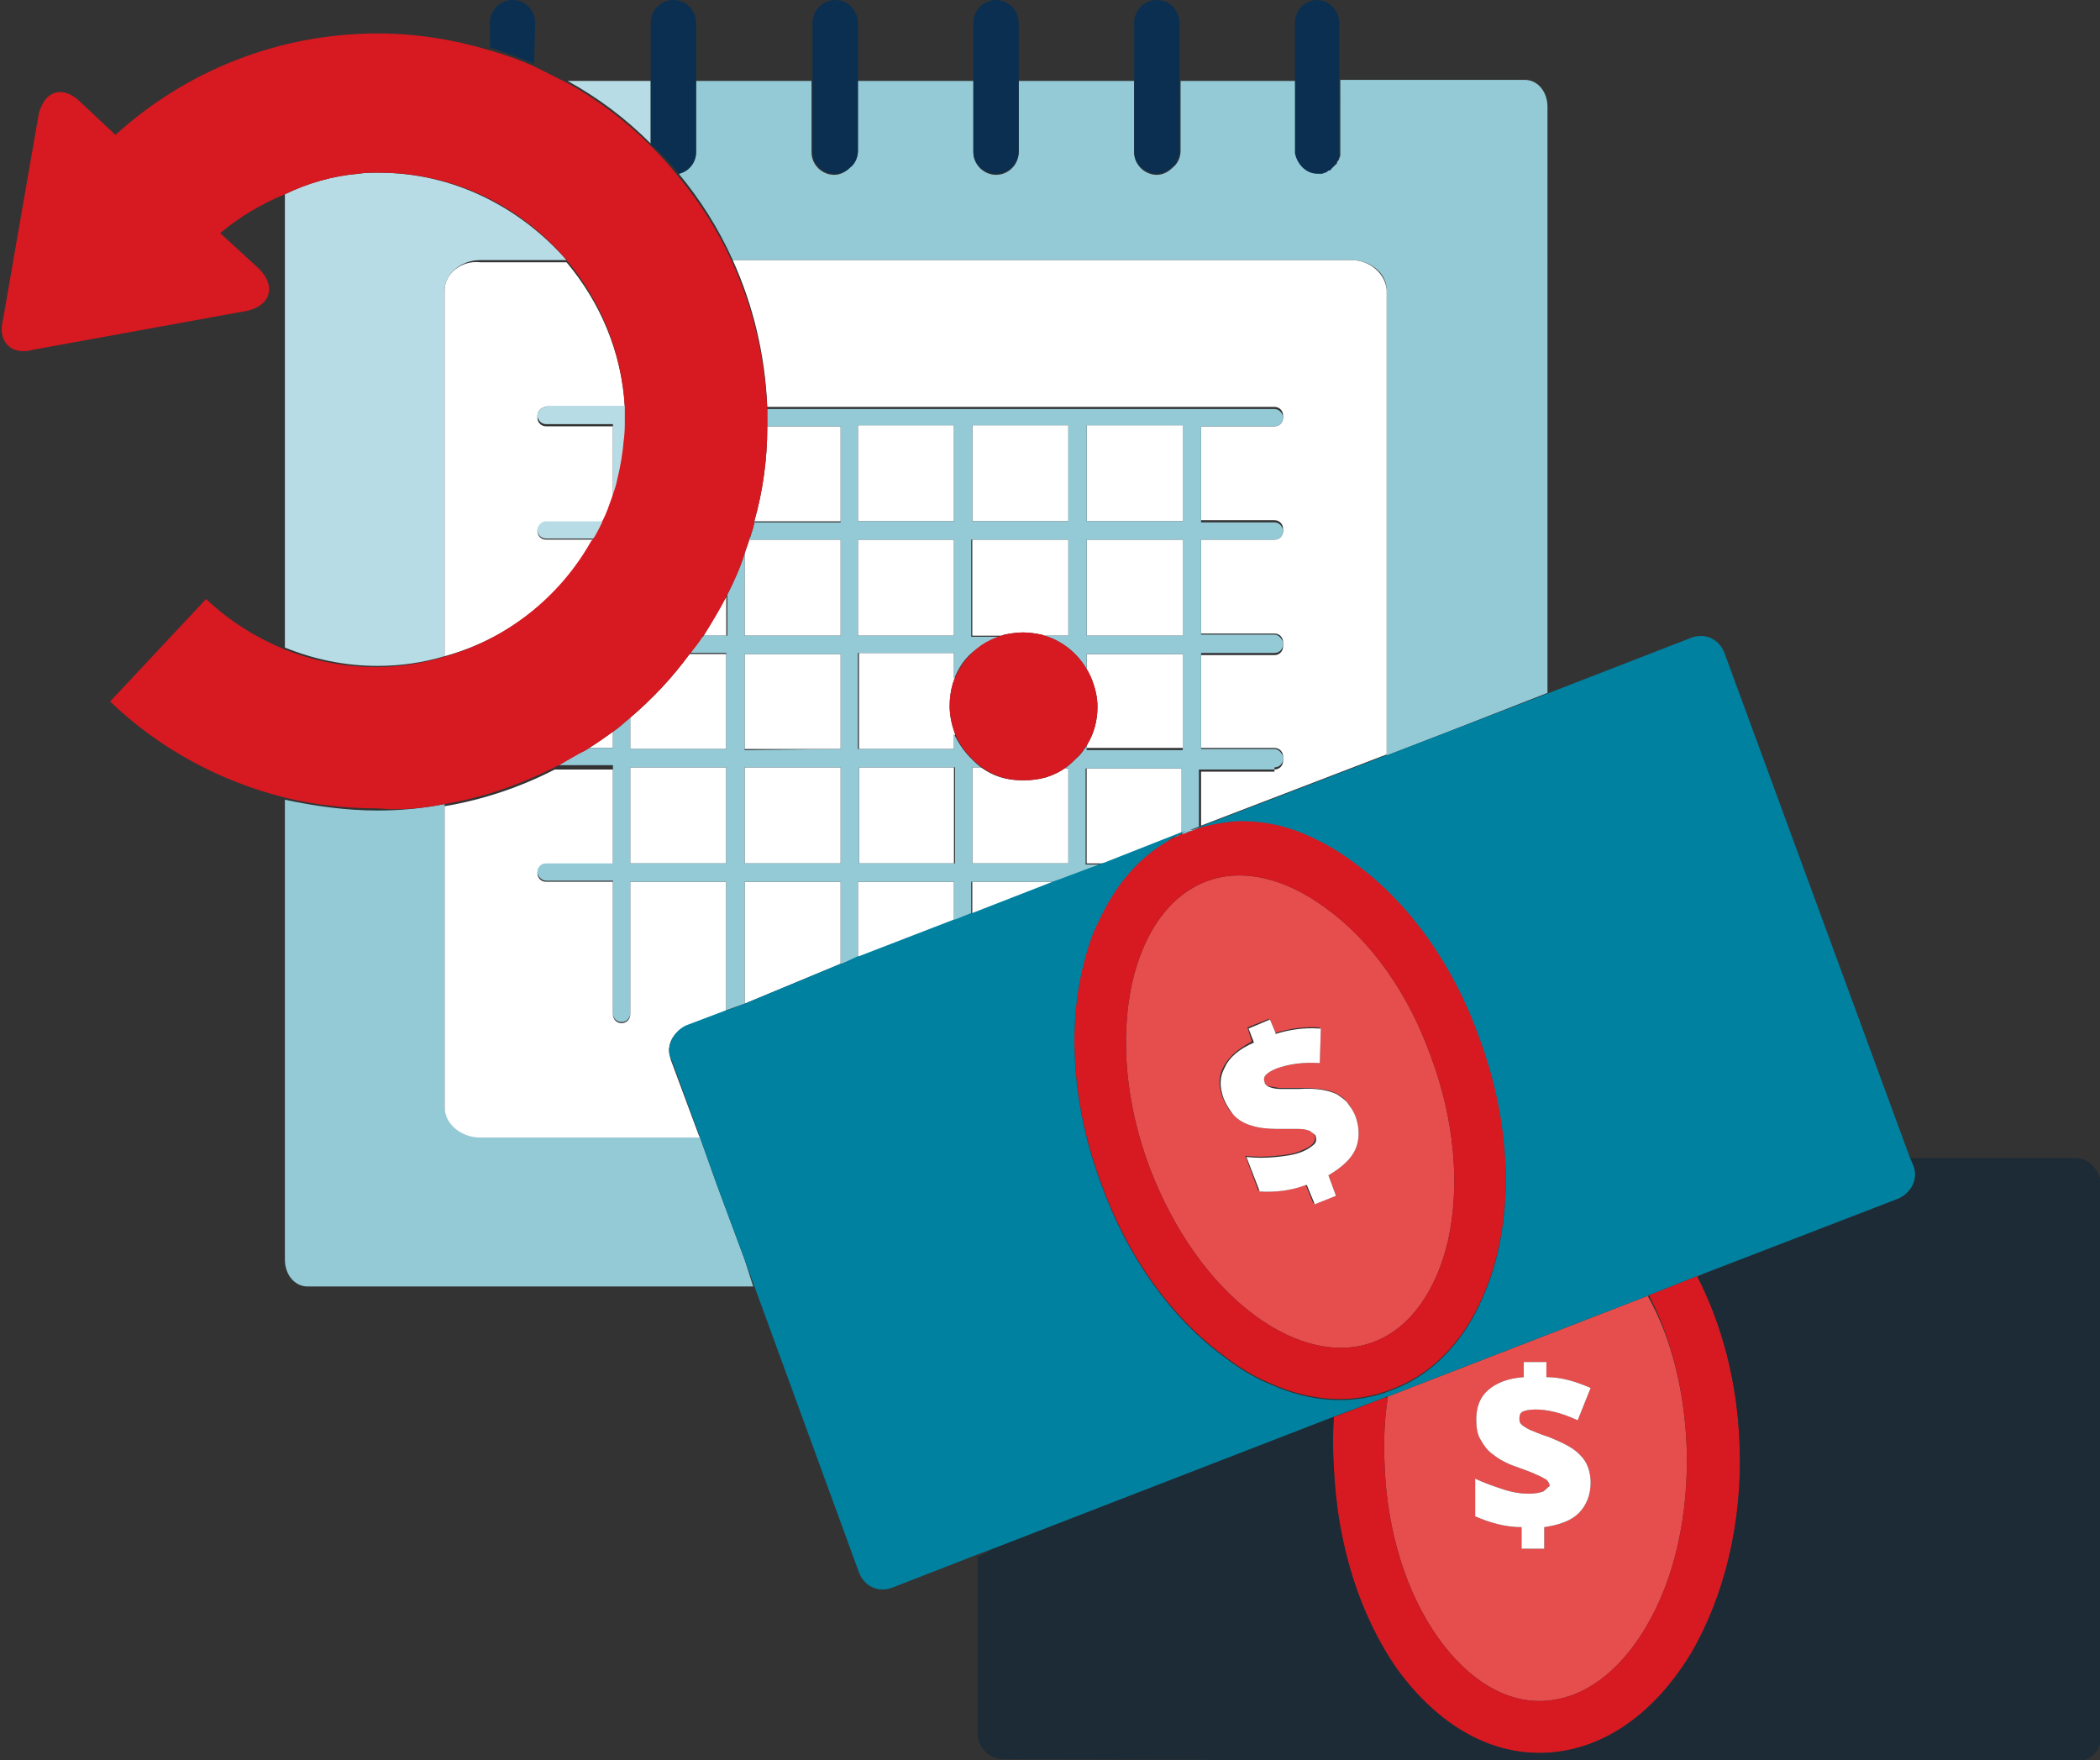 <?xml version="1.0" encoding="utf-8"?>
<!-- Generator: Adobe Illustrator 25.4.1, SVG Export Plug-In . SVG Version: 6.00 Build 0)  -->
<svg version="1.1" id="Layer_1" xmlns="http://www.w3.org/2000/svg" xmlns:xlink="http://www.w3.org/1999/xlink" x="0px" y="0px"
	 viewBox="0 0 194.6 163.1" style="enable-background:new 0 0 194.6 163.1;" xml:space="preserve">
<rect x="0" y="0" width="194.6" height="163.1" fill="#333333" stroke="none"/>
<style type="text/css">
	.st0{fill:none;}
	.st1{fill:#E64D4D;}
	.st2{fill:#D71921;}
	.st3{fill:#1C2B36;}
	.st4{fill:#B7DCE5;}
	.st5{fill:#94C9D6;}
	.st6{fill:#FFFFFF;}
	.st7{fill:#0A2F50;}
	.st8{fill:#0081A0;}
</style>
<g>
	<path class="st0" d="M118.1,69.2h-6.8v0.3h6.8c0.3,0,0.7,0.3,0.8,0.7c0-0.1,0-0.1,0-0.2C118.9,69.6,118.6,69.2,118.1,69.2z"/>
	<polygon class="st0" points="111.3,76.3 111.3,71.3 111.1,71.3 111.1,76.6 111.2,76.6 128.4,70 128.5,70 128.5,69.7 	"/>
	<path class="st0" d="M125.2,24.1c1.8,0,3.2,1.3,3.3,2.8C128.5,25.3,127,24.1,125.2,24.1z"/>
	<path class="st0" d="M124.2,14c0,0.1,0,0.3,0,0.4C124.2,14.3,124.2,14.1,124.2,14z"/>
	<path class="st0" d="M118.1,58.7h-6.8V59h6.8c0.3,0,0.7,0.3,0.8,0.7c0-0.1,0-0.1,0-0.2C118.9,59.1,118.6,58.7,118.1,58.7z"/>
	<polygon class="st0" points="100.7,71.2 100.6,71.2 100.6,80.1 102.1,80.1 102.4,80 100.7,80 	"/>
	<path class="st0" d="M118.1,48.2h-6.8v0.2h6.8c0.4,0,0.7,0.3,0.8,0.7c0,0,0-0.1,0-0.1C118.9,48.6,118.6,48.2,118.1,48.2z"/>
	<path class="st0" d="M124.1,14.8C124,14.8,124,14.8,124.1,14.8C124,14.8,124,14.8,124.1,14.8z"/>
	<path class="st0" d="M123.2,15.8c-0.1,0.1-0.2,0.1-0.3,0.2C123,15.9,123.1,15.8,123.2,15.8z"/>
	<path class="st0" d="M92.3,16.1c-1.1,0-2.1-0.9-2.1-2C90.2,15.3,91.2,16.2,92.3,16.1c1.2,0.1,2.1-0.9,2.1-2V14
		C94.4,15.2,93.4,16.1,92.3,16.1z"/>
	<path class="st0" d="M120,14.2c0.1,1.1,1,1.9,2.1,1.9C121,16.1,120.2,15.3,120,14.2z"/>
	<path class="st0" d="M123.9,15.1C123.9,15.1,123.9,15.1,123.9,15.1C123.9,15.1,123.9,15.1,123.9,15.1z"/>
	<path class="st0" d="M122.9,16c-0.1,0-0.2,0.1-0.3,0.1C122.6,16,122.7,16,122.9,16z"/>
	<rect x="69" y="69.4" class="st0" width="8.9" height="0.1"/>
	<path class="st0" d="M123.7,15.4c0,0-0.1,0.1-0.1,0.1C123.6,15.4,123.6,15.4,123.7,15.4z"/>
	<path class="st0" d="M123.5,15.6c-0.1,0.1-0.1,0.1-0.2,0.2C123.3,15.7,123.4,15.6,123.5,15.6z"/>
	<polygon class="st0" points="90,81.7 90,84.7 90.1,84.7 90.1,81.7 	"/>
	<path class="st0" d="M69.6,49.5c0.1-0.2,0.1-0.4,0.2-0.6C69.7,49.1,69.6,49.3,69.6,49.5z"/>
	<path class="st0" d="M121,109.8l0.7,1.7l0.1,0L121,109.8C121.1,109.8,121.1,109.8,121,109.8z"/>
	<path class="st0" d="M118.3,107.2c0.9-0.1,1.7-0.2,2.4-0.5c0.5-0.2,0.9-0.5,1.1-0.7c0.2-0.2,0.2-0.5,0.1-0.8c0-0.1-0.1-0.1-0.1-0.1
		c0,0,0,0,0,0c0.1,0.3,0.1,0.5-0.1,0.8s-0.6,0.5-1.1,0.7C120,106.9,119.2,107,118.3,107.2c-1.1,0-2,0-2.9-0.1l1.2,3.2c0,0,0,0,0.1,0
		l-1.2-3.1C116.4,107.3,117.3,107.3,118.3,107.2z"/>
	<path class="st0" d="M109.5,77.3l-0.8,0.3c-0.2,0.1-0.4,0.2-0.6,0.4C108.6,77.7,109.1,77.5,109.5,77.3L109.5,77.3z"/>
	<path class="st0" d="M118.6,100.9c0.5,0,1.1,0,1.8,0c1.5-0.1,2.7,0.1,3.5,0.5c0.4,0.2,0.7,0.4,0.9,0.7c-0.3-0.3-0.6-0.6-1-0.8
		c-0.8-0.4-2-0.5-3.5-0.5c-0.8,0-1.4,0-1.8,0c-0.5-0.1-0.8-0.1-1-0.2c0,0,0,0-0.1,0c0.1,0,0.1,0.1,0.2,0.1
		C117.8,100.8,118.2,100.9,118.6,100.9z"/>
	<path class="st0" d="M122.3,95.3L122.3,95.3c-1.5-0.2-2.9,0-4.1,0.4l0,0.1C119.5,95.4,120.8,95.2,122.3,95.3z"/>
	<path class="st0" d="M128.6,129.4L128.6,129.4l-0.3,0.1l0.2,0C128.5,129.5,128.6,129.4,128.6,129.4z"/>
	<polygon class="st0" points="152.8,120 152.8,120 152.8,120 	"/>
	<path class="st0" d="M62.2,98.2l2.6,7h0L62.2,98.2c-0.1-0.4-0.2-0.7-0.2-1C62,97.5,62.1,97.9,62.2,98.2z"/>
	<path class="st0" d="M67.3,60.5H64c0,0,0,0.1-0.1,0.1h3.4V60.5z"/>
	<path class="st0" d="M57.6,94.8c0.4,0,0.8-0.3,0.8-0.8v-0.1c0,0.4-0.3,0.8-0.8,0.8c-0.4,0-0.8-0.3-0.8-0.8V94
		C56.8,94.4,57.1,94.8,57.6,94.8z"/>
	<path class="st0" d="M67.4,58.9v-3.8c0,0.1-0.1,0.1-0.1,0.2v3.6H67.4z"/>
	<path class="st0" d="M50.6,81.7h6.2v-0.1L50.6,81.7c-0.4-0.1-0.8-0.5-0.8-0.8c0,0,0,0,0,0C49.8,81.3,50.1,81.7,50.6,81.7z"/>
	<path class="st0" d="M114.5,76.1c-1.1,0-2.3,0.2-3.4,0.6v0.1C112,76.5,113.2,76.3,114.5,76.1z"/>
	<path class="st0" d="M114.3,103.3C114.3,103.3,114.3,103.3,114.3,103.3c-0.3-0.4-0.6-0.8-0.9-1.5c-0.4-1.1-0.4-2,0.1-2.9
		c0.4-0.9,1.3-1.7,2.7-2.3l-0.5-1.3l1.9-0.8l0-0.1l-2,0.8l0.4,1.3c-1.3,0.7-2.1,1.4-2.6,2.3c-0.5,0.9-0.5,1.8-0.1,2.9
		C113.6,102.4,113.9,102.9,114.3,103.3z"/>
	<path class="st0" d="M77.9,48.3h-8c0,0,0,0.1,0,0.1L77.9,48.3L77.9,48.3z"/>
	<rect x="88.4" y="71.1" class="st0" width="0.1" height="8.9"/>
	<polygon class="st0" points="67.3,93.6 67.4,93.6 69,93 67.3,93.6 	"/>
	<path class="st0" d="M90.9,59.8c-1,0.7-1.8,1.7-2.4,2.8v0.1C89,61.6,89.8,60.6,90.9,59.8z"/>
	<rect x="100.7" y="69.3" class="st0" width="8.9" height="0.2"/>
	<path class="st0" d="M100.7,62c0.2,0.3,0.3,0.6,0.5,1C101,62.6,100.9,62.3,100.7,62z"/>
	<path class="st0" d="M98.8,71.1c0.4-0.3,0.7-0.6,1-0.9C99.5,70.5,99.2,70.8,98.8,71.1L98.8,71.1z"/>
	<path class="st0" d="M88,65.4c0-0.7,0.1-1.4,0.3-2.1C88.1,64,88,64.7,88,65.4z"/>
	<path class="st0" d="M94.8,72.3c-1.5,0-2.7-0.4-3.8-1.2c-1.1-0.8-2-1.9-2.5-3.1v0.2c0.6,1.2,1.4,2.2,2.4,2.9
		c1.1,0.8,2.3,1.2,3.8,1.2C94.7,72.3,94.8,72.3,94.8,72.3z"/>
	<path class="st0" d="M33.2,16.1c0.6,0,1.2-0.1,1.8-0.1C34.4,16,33.8,16,33.2,16.1z"/>
	<path class="st0" d="M41.2,26.9c0-1.5,1.5-2.8,3.3-2.6h8c3.1,3.7,5,8.3,5.4,13.4h0c-0.3-5.2-2.3-9.9-5.4-13.6h-8
		C42.7,24.1,41.2,25.4,41.2,26.9z"/>
	<path class="st0" d="M52.5,24.1C48.3,19.1,42,16,35.1,16C42,16,48.2,19.2,52.5,24.1z"/>
	<path class="st0" d="M51.4,71.2h5.4v-0.3h-5C51.6,71,51.5,71,51.4,71.2c-3.2,1.5-6.6,2.7-10.2,3.3v0.1C44.8,74,48.3,72.8,51.4,71.2
		z"/>
	<path class="st0" d="M50.6,39.5h6.2v-0.2h-6.2c-0.4,0-0.7-0.3-0.8-0.7c0,0,0,0.1,0,0.1C49.8,39.1,50.1,39.5,50.6,39.5z"/>
	<path class="st0" d="M57.8,40.8c-0.1,1.2-0.3,2.4-0.6,3.6C57.5,43.2,57.7,42,57.8,40.8z"/>
	<path class="st0" d="M56.8,46c0.2-0.5,0.3-1.1,0.5-1.7C57.1,44.9,57,45.4,56.8,46L56.8,46z"/>
	<path class="st0" d="M49.8,49.1C49.8,49.2,49.8,49.2,49.8,49.1c0,0.5,0.3,0.8,0.8,0.8H55c0,0,0-0.1,0.1-0.1h-4.4
		C50.2,49.9,49.8,49.6,49.8,49.1z"/>
	<rect x="79.5" y="60.5" class="st0" width="0.1" height="8.9"/>
	<rect x="90" y="50" class="st0" width="0.1" height="8.9"/>
	<path class="st1" d="M128.6,129.5c-0.3,1.9-0.4,4-0.3,6.1c0.2,6.2,2,12,5,16.2c2.8,3.9,6.3,6,9.8,5.8c3.6-0.2,6.9-2.6,9.4-6.8
		c2.7-4.5,4-10.5,3.8-16.7c-0.2-5.2-1.4-10.1-3.6-14l0.1-0.1c0,0,0,0,0,0l-0.2,0.1l-24,9.3C128.6,129.4,128.5,129.5,128.6,129.5
		L128.6,129.5z M136.7,137c0.8,0.4,1.7,0.7,2.6,1c0.9,0.3,1.7,0.4,2.4,0.4c0.6,0,1-0.1,1.3-0.2c0.3-0.2,0.4-0.4,0.6-0.5
		c0-0.2-0.1-0.4-0.3-0.6c-0.2-0.1-0.5-0.3-1-0.5c-0.4-0.2-1-0.4-1.8-0.7c-0.9-0.3-1.6-0.7-2.1-1.1c-0.6-0.4-0.9-0.9-1.2-1.4
		s-0.4-1.1-0.4-1.9c0-1.2,0.4-2.1,1.1-2.7c0.8-0.7,1.9-1.1,3.3-1.2v-1.4h2.1v1.4c1.4,0,2.7,0.4,4.1,1l-1.2,3c-1.5-0.7-2.8-1-3.9-1
		c-0.6,0-1,0.1-1.2,0.2c-0.2,0.1-0.3,0.3-0.3,0.6c0,0.3,0,0.4,0.2,0.6c0.1,0.1,0.4,0.3,0.8,0.5c0.3,0.1,0.9,0.4,1.6,0.6
		c1.5,0.6,2.5,1.1,3.1,1.8c0.6,0.6,0.9,1.5,0.9,2.5c0,1.1-0.4,2.1-1.1,2.8c-0.7,0.7-1.8,1.1-3.2,1.3v2H141v-2c-1.5,0-2.9-0.4-4.3-1
		V137z"/>
	<path class="st2" d="M152.8,120L152.8,120L152.8,120c2.1,4,3.3,8.9,3.5,14.1c0.2,6.2-1.1,12.2-3.8,16.7c-2.5,4.2-5.8,6.6-9.4,6.8
		c-3.5,0.2-7-1.9-9.8-5.8c-3-4.2-4.8-10-5-16.2c-0.1-2.1,0-4.2,0.3-6.1l-0.1,0l-0.2,0l-4.7,1.8c-0.1,1.5-0.1,3.2,0,4.6
		c0.3,7.2,2.4,13.8,5.9,18.8c3.8,5.2,8.7,8,13.9,7.7c5.2-0.3,9.9-3.6,13.3-9.2c3.1-5.3,4.8-12.2,4.5-19.4c-0.2-5.7-1.6-11-3.9-15.5
		l0.6-0.3l-0.8,0.3L152.8,120z"/>
	<path class="st3" d="M192.3,107.3h-15.2l-0.1,0l0.3,0.7c0.5,1.2-0.2,2.6-1.5,3.1l-17.9,6.9l-0.6,0.3c2.3,4.5,3.7,9.8,3.9,15.5
		c0.3,7.2-1.4,14.1-4.5,19.4c-3.4,5.6-8.1,8.9-13.3,9.2c-5.2,0.3-10.1-2.5-13.9-7.7c-3.5-5-5.6-11.6-5.9-18.8
		c-0.1-1.4-0.1-3.2,0-4.6l-0.1,0L92,143.5l-1.4,0.8v16.3c0,0.5,0.1,0.9,0.4,1.3c0.4,0.7,1.2,1.1,2,1.1l99.3,0.3
		c0.6,0,1.2-0.3,1.7-0.7c0.5-0.5,0.7-1.1,0.7-1.7l0.1-50.9C194.6,108.4,193.6,107.3,192.3,107.3z"/>
	<path class="st4" d="M41.2,60.8V26.9c0-1.5,1.5-2.8,3.3-2.8h8C48.2,19.2,42,16,35.1,16c0,0,0,0-0.1,0c0,0,0,0,0,0
		c-0.6,0-1.2,0-1.8,0.1c-2.4,0.2-4.8,0.9-6.8,1.9v42c2.7,1.1,5.6,1.7,8.6,1.7C37.1,61.7,39.2,61.4,41.2,60.8z"/>
	<path class="st4" d="M52.6,7.5c2.9,1.6,5.4,3.5,7.7,5.8V7.5H52.6z"/>
	<path class="st5" d="M64.8,105.2L64.8,105.2v0.1H44.5c-1.8,0-3.3-1.3-3.3-2.8v-0.1V74.6v-0.1c-2,0.4-4.1,0.6-6.2,0.6
		c-2.9,0-5.8-0.4-8.6-1v42.6c0,1.4,0.9,2.5,2.1,2.5h41.3l-0.8-2.5l-2.6-7L64.8,105.2z"/>
	<path class="st5" d="M128.5,26.9v42.8V70l5.7-2.2l9.2-3.6V9.9c0-1.4-0.9-2.5-2.1-2.5h-17.1v0.1V14c0,0.1,0,0.3,0,0.4
		c0,0.1-0.1,0.2-0.1,0.3c0,0,0,0,0,0c0,0.1-0.1,0.2-0.2,0.3c0,0,0,0,0,0.1c0,0.1-0.1,0.1-0.2,0.2c0,0-0.1,0.1-0.1,0.1
		c0,0-0.1,0.1-0.1,0.1c-0.1,0.1-0.1,0.1-0.2,0.2c0,0,0,0-0.1,0c-0.1,0.1-0.2,0.1-0.3,0.2c0,0,0,0,0,0c-0.1,0-0.2,0.1-0.3,0.1
		c-0.1,0-0.3,0-0.4,0c-1,0-2-0.8-2.1-1.9c0,0,0-0.1,0-0.1V14V7.5h-10.7V14c0,0.6-0.3,1.2-0.7,1.5c-0.4,0.4-0.9,0.7-1.5,0.7
		c-1.1,0-2.1-0.9-2.1-2.1V7.5H94.4V14v0.1c0,1.1-0.9,2.1-2.1,2.1c-1.1,0-2.1-0.9-2.1-2.1V7.5H79.5V14c0,0.6-0.3,1.2-0.7,1.5
		c-0.4,0.4-0.9,0.7-1.5,0.7c-1.1,0-2.1-0.9-2.1-2.1V7.5H64.5v6.6c0,1-0.7,1.8-1.6,2c2,2.4,3.7,5.1,5,8h57.3
		C127,24.1,128.5,25.3,128.5,26.9z"/>
	<path class="st6" d="M67.3,55.3c-0.7,1.2-1.4,2.5-2.1,3.6h2.1V55.3z"/>
	<path class="st6" d="M67.3,69.4v-8.8h-3.4c-1.6,2.2-3.5,4.2-5.5,5.9v2.9H67.3z"/>
	<path class="st6" d="M56.8,67.8c-0.7,0.5-1.4,1-2.2,1.5h2.2V67.8z"/>
	<path class="st6" d="M77.9,58.9V50h-8.5c0,0,0,0.1,0,0.1c-0.1,0.4-0.3,0.8-0.4,1.2v7.6H77.9z"/>
	<path class="st6" d="M77.9,39.5h-6.8c0,0,0,0.1,0,0.1c0,2.9-0.4,5.9-1.2,8.7h8V39.5z"/>
	<polygon class="st6" points="90.1,84.7 97.8,81.7 90.1,81.7 	"/>
	<path class="st6" d="M67.3,81.7h-8.9v12.2V94c0,0.5-0.4,0.8-0.8,0.8c-0.5,0-0.8-0.4-0.8-0.8v-0.1V81.7h-6.2c-0.5,0-0.8-0.4-0.8-0.8
		c0,0,0,0,0,0c0,0,0,0,0,0c0-0.4,0.3-0.8,0.8-0.8h6.2v-8.8h-5.4c-3.1,1.6-6.6,2.8-10.2,3.4v27.8v0.1c0,1.5,1.5,2.8,3.3,2.8h20.3
		l0-0.1l-2.6-7c-0.1-0.3-0.2-0.7-0.2-1c0-0.9,0.6-1.8,1.6-2.2l3.7-1.4v0V81.7z"/>
	<path class="st6" d="M109.5,77.3c-0.3,0.1-0.5,0.2-0.8,0.4L109.5,77.3L109.5,77.3z"/>
	<polygon class="st6" points="100.7,71.2 100.7,80 102.4,80 109.5,77.2 109.5,71.2 	"/>
	<polygon class="st6" points="79.5,81.7 79.5,88.7 79.6,88.7 88.4,85.3 88.4,81.7 	"/>
	<polygon class="st6" points="69,81.7 69,93 77.9,89.3 77.9,81.7 	"/>
	<rect x="79.5" y="50" class="st6" width="8.9" height="8.9"/>
	<path class="st6" d="M88.4,69.4V68c0,0.1,0.1,0.1,0.1,0.2V68c-0.3-0.8-0.5-1.7-0.5-2.6c0-0.7,0.1-1.4,0.3-2.1
		c0.1-0.2,0.1-0.4,0.2-0.5v-0.1c0,0.1-0.1,0.1-0.1,0.2v-2.4h-8.8v8.9H88.4z"/>
	<path class="st6" d="M94.8,58.6c0.6,0,1.2,0.1,1.7,0.2c0.1,0,0.2,0.1,0.3,0.1H99V50h-8.9v8.9h2.7c0.1,0,0.2-0.1,0.3-0.1
		C93.6,58.7,94.2,58.6,94.8,58.6z"/>
	<rect x="79.6" y="71.1" class="st6" width="8.8" height="8.9"/>
	<path class="st6" d="M94.9,72.3C94.9,72.3,94.8,72.3,94.9,72.3c-0.1,0-0.2,0-0.2,0c-1.5,0-2.7-0.4-3.8-1.2h-0.8V80H99v-8.8h-0.3
		c0,0,0.1-0.1,0.1-0.1h0C97.7,71.9,96.4,72.3,94.9,72.3z"/>
	<rect x="100.7" y="39.4" class="st6" width="8.9" height="8.9"/>
	<path class="st6" d="M101.7,65.5c0,1.2-0.3,2.4-0.9,3.4c0,0.1-0.1,0.1-0.1,0.2v0.2h8.9v-8.7h-8.9V62c0.2,0.3,0.3,0.6,0.5,1
		C101.5,63.8,101.7,64.6,101.7,65.5z"/>
	<path class="st6" d="M118.1,39.5h-6.8v8.7h6.8c0.5,0,0.8,0.4,0.8,0.8c0,0,0,0.1,0,0.1c0,0,0,0.1,0,0.1c0,0.4-0.3,0.8-0.8,0.8h-6.8
		v8.7h6.8c0.5,0,0.8,0.4,0.8,0.8c0,0.1,0,0.1,0,0.2c0,0.1,0,0.1,0,0.2c0,0.4-0.3,0.8-0.8,0.8h-6.8v8.6h6.8c0.5,0,0.8,0.4,0.8,0.8
		c0,0.1,0,0.1,0,0.2c0,0.1,0,0.1,0,0.2c0,0.4-0.3,0.8-0.8,0.8c0,0,0,0.2,0,0.2h-6.8v5l17.2-6.6V26.9c-0.1-1.5-1.5-2.8-3.3-2.8H67.9
		c1.9,4.2,3,8.8,3.2,13.6h47c0.5,0,0.8,0.4,0.8,0.8c0,0,0,0.1,0,0.1c0,0,0,0.1,0,0.1C118.9,39.1,118.6,39.5,118.1,39.5z"/>
	<rect x="100.7" y="50" class="st6" width="8.9" height="8.9"/>
	<path class="st6" d="M56.8,39.5h-6.2c-0.5,0-0.8-0.4-0.8-0.8c0,0,0-0.1,0-0.1c0,0,0-0.1,0-0.1c0-0.4,0.4-0.8,0.8-0.8h7.3
		c-0.3-5.1-2.3-9.7-5.4-13.4h-8c-1.8-0.2-3.3,1.1-3.3,2.6v33.9C47.1,59.2,52.1,55.2,55,50h-4.4c-0.5,0-0.8-0.4-0.8-0.8c0,0,0,0,0,0
		c0,0,0,0,0,0c0-0.4,0.4-0.8,0.8-0.8h5.3c0,0,0-0.1,0-0.1c0.4-0.7,0.6-1.4,0.9-2.2v0V39.5z"/>
	<rect x="58.4" y="71.1" class="st6" width="8.9" height="8.9"/>
	<rect x="79.5" y="39.4" class="st6" width="8.9" height="8.9"/>
	<rect x="69" y="71.1" class="st6" width="8.9" height="8.9"/>
	<rect x="69" y="60.6" class="st6" width="8.9" height="8.8"/>
	<rect x="90.1" y="39.4" class="st6" width="8.9" height="8.9"/>
	<path class="st7" d="M49.6,2.1C49.6,1,48.7,0,47.5,0c-1.1,0-2.1,0.9-2.1,2.1v2.3c1.4,0.4,2.8,1,4.1,1.5L49.6,2.1z"/>
	<path class="st7" d="M64.5,14.1V7.5V2.1C64.5,1,63.6,0,62.4,0c-1.1,0-2.1,0.9-2.1,2.1v5.4v5.8v0.1c1,0.8,1.8,1.7,2.6,2.7
		C63.8,15.9,64.5,15.1,64.5,14.1z"/>
	<path class="st7" d="M79.5,14V7.5V2.1C79.5,1,78.6,0,77.4,0c-1.1,0-2.1,0.9-2.1,2.1v5.4v6.6c0,1.1,0.9,2,2.1,2c0.5,0,1-0.2,1.4-0.6
		C79.2,15.2,79.5,14.6,79.5,14z"/>
	<path class="st7" d="M92.3,16.1c1.1,0,2.1-0.9,2.1-2.1V7.5V2.1C94.4,1,93.5,0,92.3,0c-1.1,0-2.1,0.9-2.1,2.1v5.4v6.6
		C90.2,15.2,91.2,16.1,92.3,16.1z"/>
	<path class="st7" d="M109.3,14V7.5V2.1c0-1.1-0.9-2.1-2.1-2.1c-1.1,0-2.1,0.9-2.1,2.1v5.4v6.6c0,1.1,1,2,2.1,2c0.5,0,1-0.2,1.4-0.6
		C109,15.2,109.3,14.6,109.3,14z"/>
	<path class="st7" d="M120,14.1c0,0,0,0.1,0,0.1c0.2,1,1,1.9,2.1,1.9c0.1,0,0.3,0,0.4,0c0.1,0,0.2-0.1,0.3-0.1c0,0,0,0,0,0
		c0.1,0,0.2-0.1,0.3-0.2c0,0,0,0,0.1,0c0.1,0,0.1-0.1,0.2-0.2c0,0,0.1-0.1,0.1-0.1c0,0,0.1-0.1,0.1-0.1c0.1-0.1,0.1-0.1,0.2-0.2
		c0,0,0,0,0-0.1c0.1-0.1,0.1-0.2,0.2-0.3c0,0,0,0,0,0c0-0.1,0.1-0.2,0.1-0.3c0-0.1,0-0.3,0-0.4V7.5V7.4V2.1c0-1.1-0.9-2.1-2.1-2.1
		C121,0,120,0.9,120,2.1v5.4V14V14.1z"/>
	<path class="st4" d="M50.6,37.7c-0.4,0-0.8,0.4-0.8,0.8c0,0,0,0.1,0,0.1c0.1,0.4,0.4,0.7,0.8,0.7h6.2v0.2V46
		c0.2-0.5,0.3-1.1,0.5-1.7c0.3-1.1,0.5-2.3,0.6-3.6c0-0.6,0.1-1.2,0.1-1.9c0-0.4,0-0.8,0-1.2h0H50.6z"/>
	<path class="st5" d="M109.5,77.3L109.5,77.3L109.5,77.3c0.2,0,0.4-0.1,0.6-0.2c0.3-0.1,0.6-0.2,1-0.3v-0.1
		c-0.3,0.1-0.5,0.2-0.8,0.2l-0.4,0.1C109.8,77.1,109.6,77.2,109.5,77.3z"/>
	<path class="st5" d="M71.1,39.2c0,0.1,0,0.2,0,0.3h6.8v8.8v0.1h-8c0,0,0,0.1,0,0.1c-0.1,0.1-0.1,0.3-0.1,0.4
		c-0.1,0.2-0.1,0.4-0.2,0.6c0,0.2-0.1,0.3-0.2,0.5h8.5v8.9H69v-7.6c-0.4,1.3-1,2.6-1.6,3.8v3.8h-0.1h-2.1c0,0,0,0.1-0.1,0.1
		c-0.4,0.5-0.8,1-1.1,1.5h3.3v0.1v8.8h-8.9v-2.9c-0.5,0.4-1,0.9-1.6,1.3v1.5h-2.2c-0.1,0.1-0.2,0.1-0.3,0.2
		c-0.9,0.4-1.7,0.9-2.5,1.4h5v0.3V80h-6.2c-0.5,0-0.8,0.4-0.8,0.8c0,0,0,0,0,0c0,0.4,0.4,0.8,0.8,0.8h6.2v0.1v12.2
		c0,0.5,0.4,0.8,0.8,0.8c0.5,0,0.8-0.4,0.8-0.8V81.7h8.9v11.9L69,93V81.7h8.9v7.6l0.1,0l1.5-0.6v-7h8.9v3.6l0.1,0l1.5-0.6v-3h0.1
		h7.7l0.3-0.1l4-1.5h-1.5v-8.9h0.1h8.8v6l0.1,0l0.3-0.1c0.1,0,0.1-0.1,0.2-0.1c0.1,0,0.2,0,0.2-0.1l0.8-0.3v-5.3h0.2h6.8
		c0,0,0-0.2,0-0.2c0.5,0,0.8-0.4,0.8-0.8c0-0.1,0-0.1,0-0.2c-0.1-0.3-0.4-0.7-0.8-0.7h-6.8v-0.3v-8.6h6.8c0.5,0,0.8-0.4,0.8-0.8
		c0-0.1,0-0.1,0-0.2c-0.1-0.3-0.4-0.7-0.8-0.7h-6.8v-0.3V50h6.8c0.5,0,0.8-0.4,0.8-0.8c0,0,0-0.1,0-0.1c-0.1-0.4-0.4-0.7-0.8-0.7
		h-6.8v-0.2v-8.7h6.8c0.5,0,0.8-0.4,0.8-0.8c0,0,0-0.1,0-0.1c-0.1-0.4-0.4-0.7-0.8-0.7h-47c0,0,0,0.1,0,0.1
		C71.1,38.4,71.1,38.7,71.1,39.2C71.1,39.1,71.1,39.2,71.1,39.2z M67.3,80h-8.9v-8.9h8.9V80z M77.9,80H69v-8.9h8.9V80z M77.9,69.4
		L77.9,69.4L69,69.5v-0.1v-8.8h8.9V69.4z M88.5,80L88.5,80h-8.9v-8.9h8.8h0.1V80z M100.7,39.4h8.9v8.9h-8.9V39.4z M100.7,50h8.9v8.9
		h-8.9V50z M90.1,39.4H99v8.9h-8.9V39.4z M79.5,39.4h8.9v8.9h-8.9V39.4z M79.5,50h8.9v8.9h-8.9V50z M79.5,60.5L79.5,60.5h8.9v2.4
		c0-0.1,0.1-0.1,0.1-0.2c0.5-1.2,1.3-2.2,2.4-2.8c0.6-0.4,1.2-0.7,1.9-0.9h-2.7H90V50h0.1H99v8.9h-2.2c1.7,0.5,3.1,1.7,3.9,3.1v-1.4
		h8.9v8.7v0.2h-8.9v-0.2v-0.2c-0.3,0.4-0.5,0.8-0.9,1.1c-0.3,0.3-0.6,0.6-1,0.9c0,0-0.1,0.1-0.1,0.1H99V80h-8.9v-8.9h0.8
		c-1-0.8-1.8-1.7-2.4-2.9c0-0.1-0.1-0.1-0.1-0.2v1.4h-8.8h-0.1V60.5z"/>
	<path class="st4" d="M49.8,49.1C49.8,49.1,49.8,49.1,49.8,49.1c0,0.5,0.4,0.8,0.8,0.8H55c0,0,0-0.1,0.1-0.1
		c0.3-0.5,0.5-0.9,0.8-1.5h-5.3C50.2,48.3,49.8,48.7,49.8,49.1z"/>
	<path class="st2" d="M51.8,70.9c0.9-0.5,1.7-1,2.5-1.4c0.1-0.1,0.2-0.1,0.3-0.2c0.8-0.5,1.5-1,2.2-1.5c0.6-0.4,1.1-0.9,1.6-1.3
		c2-1.7,3.9-3.7,5.5-5.9c0,0,0-0.1,0.1-0.1c0.4-0.5,0.8-1,1.1-1.5c0,0,0-0.1,0.1-0.1c0.7-1.1,1.5-2.4,2.1-3.6c0-0.1,0.1-0.1,0.1-0.2
		c0.6-1.2,1.2-2.5,1.6-3.8c0.1-0.4,0.3-0.8,0.4-1.2c0,0,0-0.1,0-0.1c0.1-0.2,0.1-0.3,0.2-0.5c0.1-0.2,0.1-0.4,0.2-0.6
		c0-0.1,0.1-0.3,0.1-0.4c0,0,0-0.1,0-0.1c0,0,0-0.1,0-0.1c0.8-2.8,1.2-5.8,1.2-8.7c0,0,0-0.1,0-0.1c0-0.1,0-0.2,0-0.3
		c0,0,0-0.1,0-0.1c0-0.4,0-0.7,0-1.1c-0.2-4.8-1.3-9.4-3.2-13.6c-1.3-2.9-3-5.6-5-8c-0.8-1-1.6-1.9-2.5-2.8
		c-2.3-2.3-4.9-4.3-7.8-5.9c-1-0.5-2-1-3-1.5c-1.3-0.6-2.7-1.1-4.1-1.5c-3.3-1-6.8-1.6-10.5-1.6c-9.1,0-17.7,3.4-24.3,9.4l-3.2-3
		c-1.6-1.6-3.3-1.2-3.9,1l-3.3,19C-0.3,31.6,1,33,3.1,32.4l19.8-3.6c2.2-0.5,2.7-2.3,1.1-3.9l-3.6-3.3c1.8-1.5,3.8-2.7,6-3.6
		c2.1-1,4.4-1.7,6.8-1.9C33.8,16,34.4,16,35,16c0,0,0,0,0,0c0,0,0,0,0.1,0c7,0,13.2,3.1,17.4,8.1c3.1,3.7,5.1,8.4,5.4,13.6
		c0,0.4,0,0.8,0,1.2c0,0.6,0,1.2-0.1,1.9c-0.1,1.2-0.3,2.4-0.6,3.6c-0.1,0.6-0.3,1.1-0.5,1.7c-0.3,0.8-0.5,1.5-0.9,2.2
		c0,0,0,0.1,0,0.1c-0.3,0.6-0.5,1-0.8,1.5c0,0,0,0.1-0.1,0.1c0,0,0,0.1-0.1,0.1c-2.9,5.2-7.9,9.2-13.8,10.8c-2,0.6-4.1,0.9-6.2,0.9
		c-3,0-5.9-0.6-8.6-1.7c-2.6-1.1-5-2.6-7.1-4.6L10.2,65c4.6,4.4,10.2,7.4,16.2,8.9c2.8,0.7,5.7,1,8.6,1c2.1,0.2,4.2,0,6.2-0.4
		c3.6-0.6,7-1.8,10.2-3.4C51.5,71,51.6,71,51.8,70.9z"/>
	<path class="st2" d="M88.5,62.8c-0.1,0.2-0.1,0.3-0.2,0.5C88.1,64,88,64.7,88,65.4c0,0.9,0.2,1.8,0.5,2.6c0.5,1.2,1.4,2.3,2.5,3.1
		c1.1,0.8,2.3,1.2,3.8,1.2c0,0,0.1,0,0.1,0c1.5,0,2.8-0.4,3.9-1.2c0.4-0.3,0.7-0.6,1-0.9c0.3-0.3,0.6-0.7,0.9-1.1
		c0-0.1,0.1-0.1,0.1-0.2c0.6-1,0.9-2.2,0.9-3.4c0-0.9-0.2-1.7-0.5-2.5c-0.1-0.3-0.3-0.7-0.5-1c-0.8-1.4-2.2-2.6-3.9-3.1
		c-0.1,0-0.2-0.1-0.3-0.1c-0.5-0.1-1.1-0.2-1.7-0.2c-0.6,0-1.2,0.1-1.7,0.2c-0.1,0-0.2,0.1-0.3,0.1c-0.7,0.2-1.3,0.5-1.9,0.9
		C89.8,60.6,89,61.6,88.5,62.8z"/>
	<path class="st6" d="M141,143.5h2.1v-2c1.4-0.2,2.5-0.6,3.2-1.3c0.7-0.7,1.1-1.7,1.1-2.8c0-1-0.3-1.9-0.9-2.5
		c-0.6-0.7-1.6-1.2-3.1-1.8c-0.7-0.2-1.3-0.5-1.6-0.6c-0.4-0.2-0.7-0.4-0.8-0.5c-0.2-0.2-0.2-0.3-0.2-0.6c0-0.3,0.1-0.5,0.3-0.6
		c0.2-0.1,0.6-0.2,1.2-0.2c1.1,0,2.4,0.3,3.9,1l1.2-3c-1.4-0.6-2.7-1-4.1-1v-1.4h-2.1v1.4c-1.4,0.1-2.5,0.5-3.3,1.2
		c-0.7,0.6-1.1,1.5-1.1,2.7c0,0.8,0.1,1.4,0.4,1.9s0.6,1,1.2,1.4c0.5,0.4,1.2,0.8,2.1,1.1c0.8,0.3,1.4,0.5,1.8,0.7
		c0.5,0.2,0.8,0.4,1,0.5c0.2,0.2,0.3,0.4,0.3,0.6c-0.2,0.1-0.3,0.3-0.6,0.5c-0.3,0.1-0.7,0.2-1.3,0.2c-0.7,0-1.5-0.1-2.4-0.4
		c-0.9-0.3-1.8-0.6-2.6-1v3.5c1.4,0.6,2.8,1,4.3,1V143.5z"/>
	<path class="st1" d="M104.9,91.1c-1.1,5.1-0.6,11.1,1.6,17c2.2,5.8,5.6,10.7,9.8,13.8c3.8,2.8,7.8,3.7,11.1,2.4
		c3.3-1.3,5.7-4.7,6.8-9.4c1.1-5.1,0.6-11.1-1.6-17c-2.1-5.9-5.6-10.8-9.8-13.8c-3.8-2.8-7.8-3.7-11.1-2.4S106,86.3,104.9,91.1z
		 M113.4,98.8c0.5-0.9,1.3-1.6,2.6-2.3l-0.4-1.3l2-0.8l0,0.1l0.1,0l0.5,1.2c1.3-0.4,2.7-0.6,4.1-0.5l0,0.1c0,0,0.1,0,0.1,0l-0.1,3.2
		c-1.6-0.1-2.9,0.1-4,0.5c-0.5,0.2-0.8,0.4-1,0.6s-0.2,0.5-0.1,0.7c0.1,0.1,0.1,0.2,0.2,0.3c0,0,0,0,0.1,0c0.2,0.1,0.5,0.1,1,0.2
		c0.4,0,1,0,1.8,0c1.5,0,2.7,0.1,3.5,0.5c0.4,0.2,0.8,0.5,1,0.8c0.3,0.3,0.5,0.7,0.8,1.3c0.4,1.1,0.4,2.2,0,3.1
		c-0.4,0.9-1.3,1.7-2.5,2.4l0.7,1.9l-2,0.8l0-0.1l-0.1,0l-0.7-1.7c-1.4,0.5-2.9,0.7-4.3,0.6l0-0.1c0,0,0,0-0.1,0l-1.2-3.2
		c0.9,0.1,1.8,0.1,2.8,0c1-0.1,1.8-0.2,2.4-0.5c0.5-0.2,0.9-0.4,1.1-0.7s0.2-0.5,0.1-0.8c0,0,0,0,0,0c-0.1-0.1-0.2-0.2-0.4-0.3
		c-0.2-0.1-0.6-0.2-1.1-0.2s-1.2,0-2,0c-0.9,0-1.7-0.1-2.3-0.3c-0.7-0.2-1.2-0.5-1.6-0.9c0,0,0,0-0.1-0.1c0,0,0,0,0,0
		c-0.4-0.4-0.7-0.9-1-1.6C112.9,100.6,112.9,99.7,113.4,98.8z"/>
	<path class="st6" d="M116.2,96.6c-1.4,0.6-2.3,1.4-2.7,2.3c-0.5,0.9-0.5,1.8-0.1,2.9c0.3,0.7,0.6,1.1,0.9,1.5c0,0,0,0,0.1,0.1
		c0.4,0.4,0.9,0.7,1.6,0.9c0.6,0.2,1.4,0.3,2.3,0.3c0.8,0,1.5,0,2,0s0.9,0.1,1.1,0.2c0.1,0.1,0.3,0.2,0.4,0.3c0,0,0.1,0.1,0.1,0.1
		c0.1,0.3,0.1,0.6-0.1,0.8c-0.2,0.2-0.6,0.5-1.1,0.7c-0.7,0.3-1.5,0.4-2.4,0.5c-1,0.1-1.9,0.1-2.8,0l1.2,3.1l0,0.1
		c1.5,0.1,3-0.1,4.3-0.6c0,0,0,0,0.1,0l0.7,1.7l0,0.1l2-0.8l-0.7-1.9c1.2-0.7,2.1-1.5,2.5-2.4c0.4-0.9,0.4-2,0-3.1
		c-0.2-0.5-0.5-0.9-0.8-1.3c-0.3-0.3-0.6-0.5-0.9-0.7c-0.8-0.4-2-0.6-3.5-0.5c-0.7,0-1.3,0-1.8,0c-0.4,0-0.8-0.1-1-0.2
		c-0.1,0-0.1-0.1-0.2-0.1c-0.1-0.1-0.2-0.2-0.2-0.3c-0.1-0.2-0.1-0.5,0.1-0.7s0.5-0.4,1-0.6c1.1-0.4,2.4-0.6,4-0.5l0.1-3.2
		c0,0-0.1,0-0.1,0c-1.5-0.1-2.8,0.1-4.1,0.5l0-0.1l-0.5-1.2l-0.1,0l-1.9,0.8L116.2,96.6z"/>
	<path class="st2" d="M110.1,77.1c-0.2,0.1-0.4,0.2-0.6,0.2c-0.4,0.2-0.9,0.4-1.4,0.6c-2.7,1.6-4.8,4.1-6.3,7.4
		c-0.7,1.3-1.1,2.8-1.5,4.4c-1.4,6-0.8,13.1,1.7,19.8c2.4,6.8,6.5,12.5,11.4,16.1c1.4,1.1,2.9,2,4.4,2.6c3.8,1.7,7.7,1.9,11.2,0.5
		c3.5-1.3,6.3-4.1,8.1-7.9c0.7-1.5,1.3-3.1,1.7-4.9c1.4-6,0.8-13.1-1.7-19.8c-2.4-6.8-6.5-12.5-11.4-16.1c-1.3-1-2.6-1.8-3.9-2.4
		c-2.5-1.2-4.9-1.7-7.3-1.6c-1.3,0.2-2.5,0.4-3.4,0.7C110.7,76.9,110.4,77,110.1,77.1z M122.8,84.1c4.2,3,7.7,7.9,9.8,13.8
		c2.2,5.9,2.7,11.9,1.6,17c-1.1,4.7-3.5,8.1-6.8,9.4c-3.3,1.3-7.3,0.4-11.1-2.4c-4.2-3.1-7.6-8-9.8-13.8c-2.2-5.9-2.7-11.9-1.6-17
		c1.1-4.8,3.5-8.1,6.8-9.4S119,81.3,122.8,84.1z"/>
	<path class="st8" d="M123.5,131.3L123.5,131.3l4.8-1.8l0.2-0.1l0.1,0l24-9.3l0.2-0.1l0,0l4.3-1.7l0.8-0.3l17.9-6.9
		c1.3-0.5,2-1.9,1.5-3.1l-0.3-0.7l0,0l-17.2-46.8c-0.5-1.3-1.8-1.9-3.1-1.4l-13.4,5.2l-9.1,3.5l-5.7,2.2l-0.1,0l-17.2,6.6l-0.1,0
		l-0.8,0.3c0.3-0.1,0.5-0.2,0.8-0.2c1.1-0.3,2.2-0.5,3.4-0.6c2.4-0.1,4.9,0.4,7.3,1.6c1.3,0.6,2.6,1.4,3.9,2.4
		c4.9,3.6,9,9.3,11.4,16.1c2.5,6.7,3.1,13.8,1.7,19.8c-0.4,1.8-1,3.4-1.7,4.9c-1.8,3.8-4.6,6.6-8.1,7.9c-3.5,1.4-7.4,1.2-11.2-0.5
		c-1.5-0.6-3-1.5-4.4-2.6c-4.9-3.6-9-9.3-11.4-16.1c-2.5-6.7-3.1-13.8-1.7-19.8c0.4-1.6,0.8-3.1,1.5-4.4c1.5-3.3,3.6-5.8,6.3-7.4
		c0.2-0.1,0.4-0.3,0.6-0.4c0.3-0.1,0.5-0.2,0.8-0.4c0.1-0.1,0.3-0.1,0.4-0.2l-0.3,0.1l-0.1,0l-7.1,2.8l-0.3,0.1l-4,1.5l-0.3,0.1
		l-7.7,3l-0.1,0l-1.5,0.6l-0.1,0l-8.8,3.4l-0.1,0L78,89.3l-0.1,0L69,93l-1.6,0.6l-0.1,0L63.6,95c-0.9,0.4-1.5,1.3-1.6,2.2
		c0,0.3,0,0.6,0.2,0.9l2.6,7.1l1.6,4.5l2.6,7l10.6,29c0.5,1.3,1.8,1.9,3.1,1.4l7.7-3l1.6-0.6L123.5,131.3z"/>
	<path class="st8" d="M109.9,77.1l0.4-0.1c-0.1,0-0.2,0-0.2,0.1C110,77,110,77.1,109.9,77.1z"/>
</g>
</svg>
